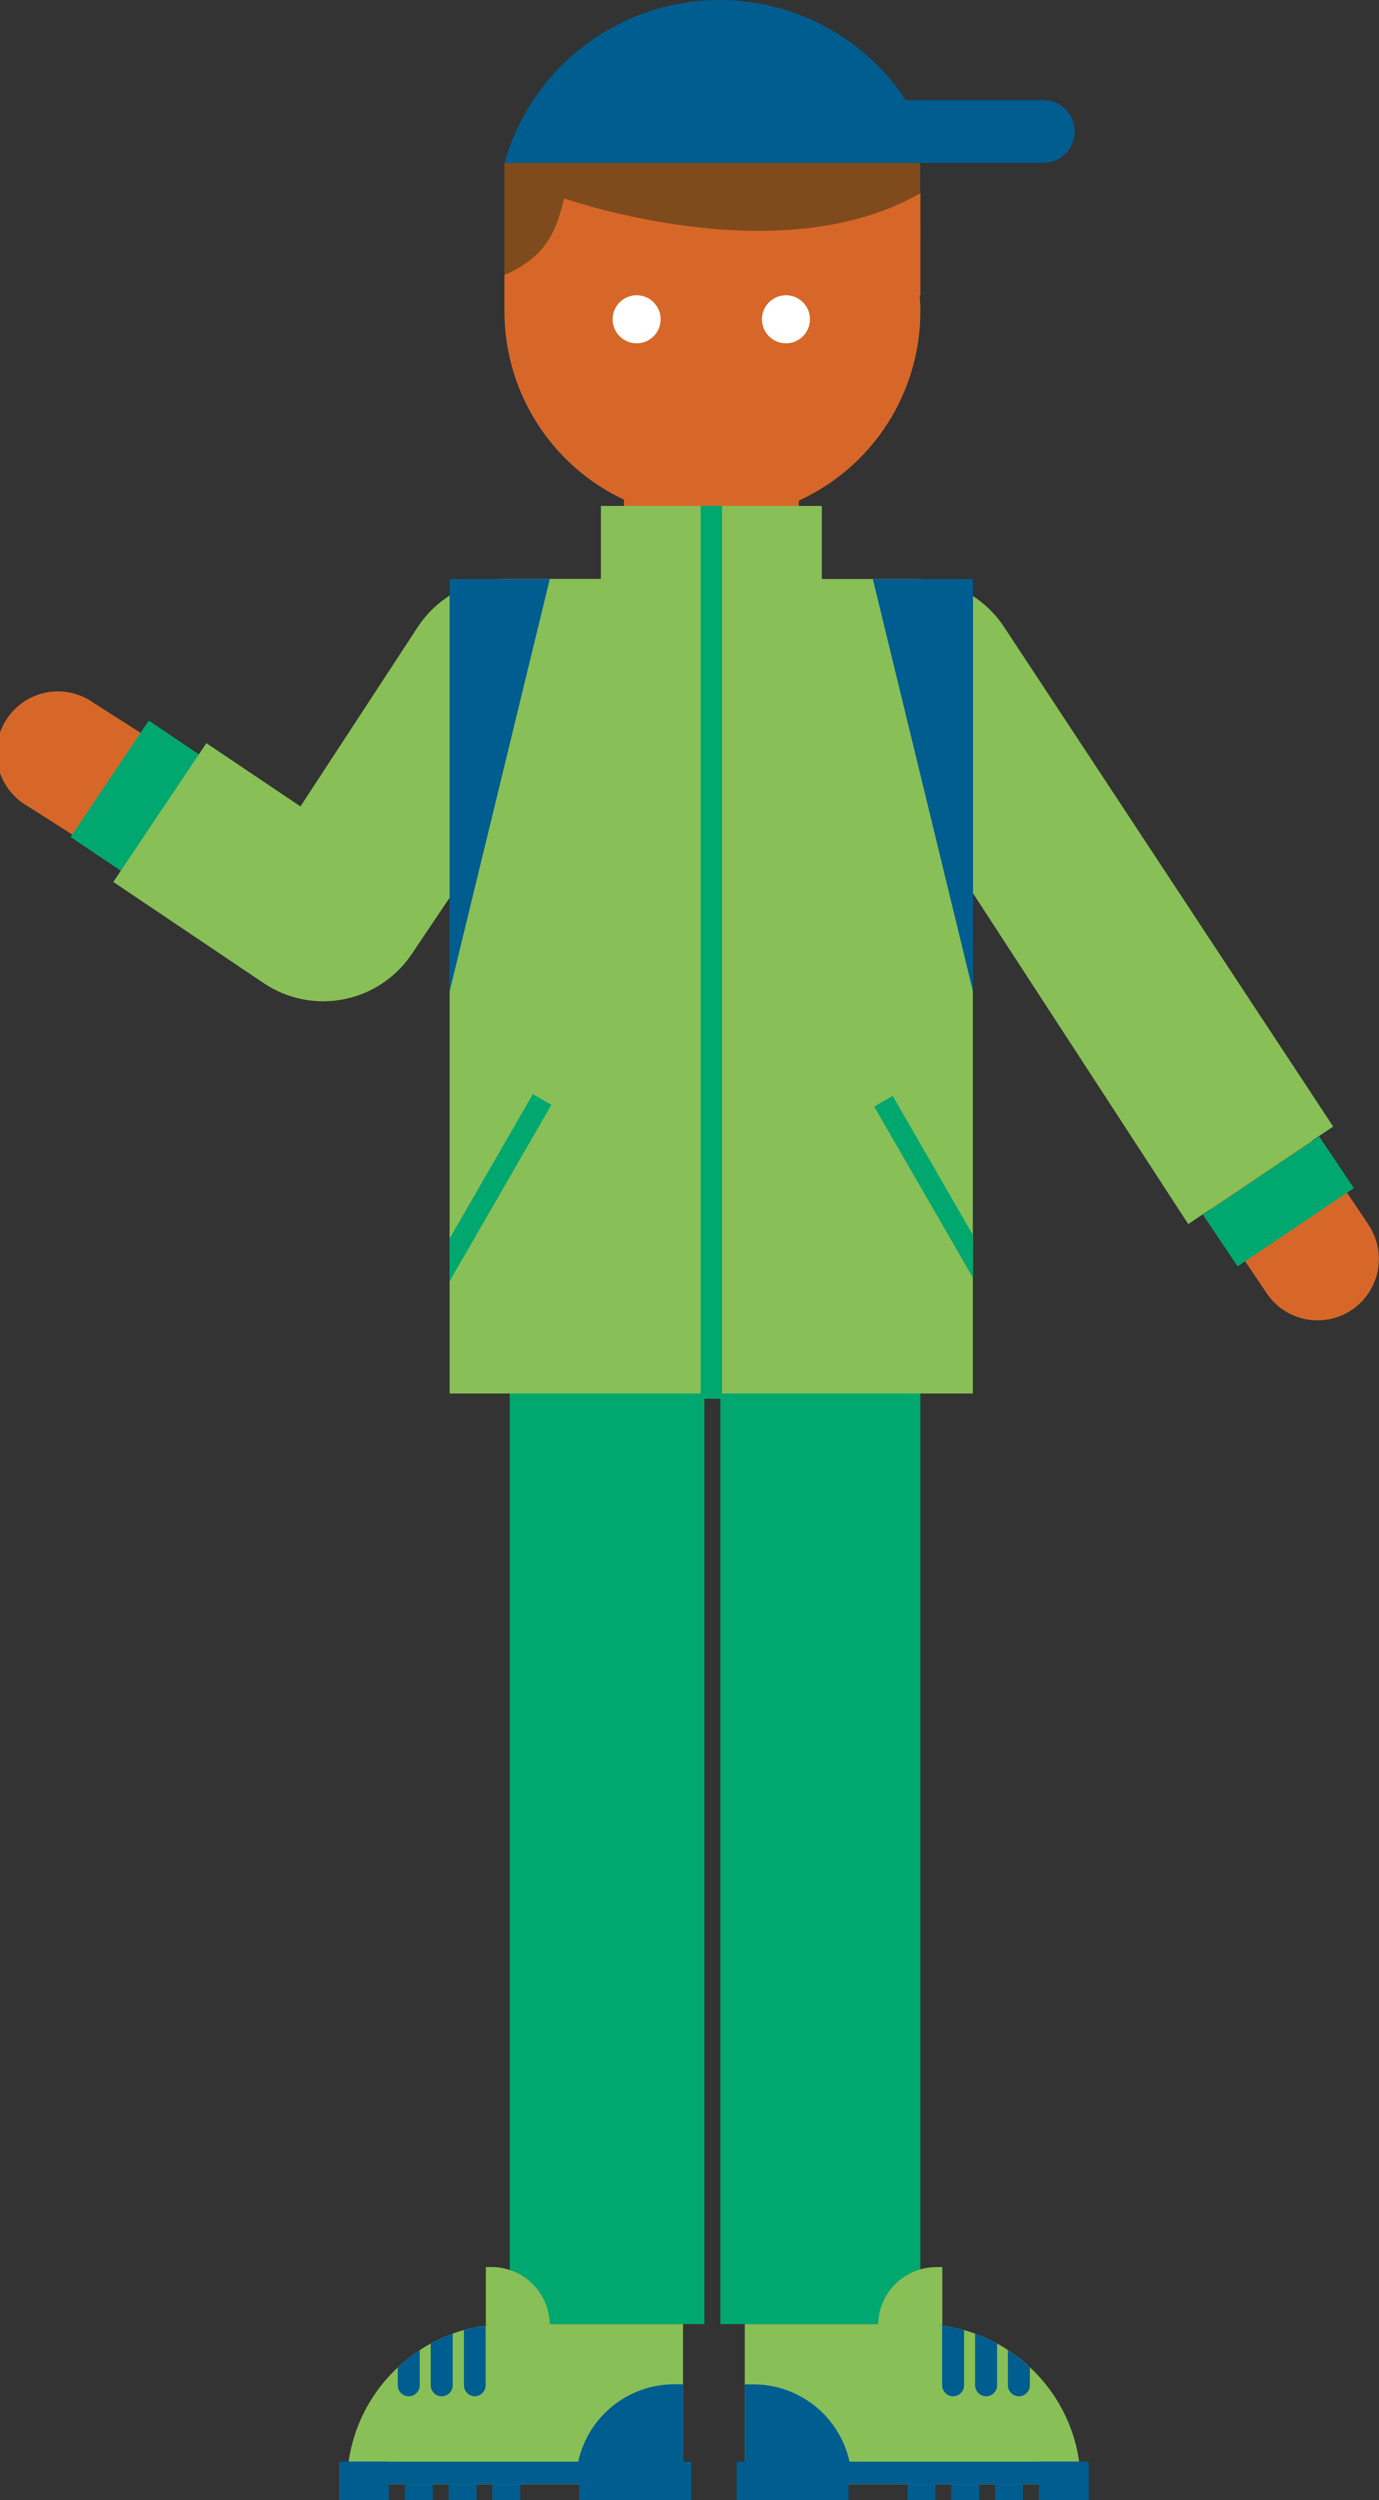 <?xml version="1.0" encoding="UTF-8"?> <svg xmlns="http://www.w3.org/2000/svg" width="240" height="435" viewBox="0 0 240 435" fill="none"><rect x="0" y="0" width="240" height="435" fill="#333333" stroke="none"/> <g clip-path="url(#clip0)"> <path d="M87.781 47.849V28.332H160.136L160.183 42.09L87.781 47.849Z" fill="#7F4B1D"></path> <path d="M88.718 404.373H122.594V241.342C122.594 240.972 122.741 240.618 123.002 240.356C123.263 240.095 123.617 239.948 123.986 239.948C124.355 239.948 124.71 240.095 124.971 240.356C125.232 240.618 125.378 240.972 125.378 241.342V404.373H160.182V226.479H88.718V404.373Z" fill="#00A870"></path> <path d="M238.171 213.073L184.823 133.834L188.025 132.19L173.268 110.174C171.486 107.514 169.077 105.335 166.254 103.829C163.431 102.322 160.281 101.534 157.082 101.534H139.021V87.108C145.332 84.223 150.682 79.584 154.434 73.742C158.186 67.9 160.181 61.102 160.182 54.158C160.182 53.229 160.135 52.3 160.061 51.371H160.182V33.609C137.972 46.42 105.535 36.935 98.184 34.538C96.829 39.945 95.316 44.59 87.789 47.85V54.158C87.79 61.035 89.746 67.769 93.43 73.574C97.113 79.379 102.37 84.015 108.588 86.941V101.534H90.193C86.922 101.537 83.705 102.365 80.837 103.939C77.97 105.514 75.544 107.786 73.784 110.545C68.039 119.528 60.029 132.041 59.946 132.218L63.454 134.196L63.38 134.289L54.433 146.607L16.38 122.352C15.202 121.49 13.86 120.88 12.437 120.558C11.014 120.236 9.54 120.209 8.106 120.479C6.672 120.75 5.309 121.312 4.101 122.131C2.892 122.949 1.864 124.007 1.081 125.239C0.297 126.471 -0.226 127.85 -0.456 129.292C-0.687 130.734 -0.619 132.209 -0.258 133.623C0.104 135.038 0.751 136.364 1.645 137.519C2.538 138.673 3.659 139.632 4.937 140.337L51.417 169.998C53.71 171.459 56.474 171.991 59.145 171.483C61.817 170.976 64.194 169.468 65.793 167.267L80.643 146.83C81.15 146.129 81.568 145.368 81.886 144.563L83.436 145.437V226.014H88.717V226.478H160.182V226.014H165.389V143.82L165.695 143.662L220.453 225.02C221.237 226.183 222.242 227.18 223.411 227.955C224.579 228.729 225.889 229.266 227.265 229.534C228.641 229.801 230.056 229.795 231.43 229.516C232.803 229.236 234.108 228.689 235.271 227.904C236.433 227.12 237.429 226.114 238.203 224.944C238.977 223.774 239.513 222.463 239.78 221.086C240.048 219.709 240.042 218.293 239.762 216.918C239.483 215.543 238.936 214.237 238.152 213.073H238.171Z" fill="#D76729"></path> <path d="M110.798 59.732C113.104 59.732 114.974 57.86 114.974 55.551C114.974 53.243 113.104 51.371 110.798 51.371C108.491 51.371 106.621 53.243 106.621 55.551C106.621 57.86 108.491 59.732 110.798 59.732Z" fill="white"></path> <path d="M136.785 59.732C139.092 59.732 140.961 57.86 140.961 55.551C140.961 53.243 139.092 51.371 136.785 51.371C134.478 51.371 132.608 53.243 132.608 55.551C132.608 57.86 134.478 59.732 136.785 59.732Z" fill="white"></path> <path d="M162.687 28.332H181.593C183.038 28.332 184.424 27.758 185.445 26.735C186.467 25.712 187.041 24.326 187.041 22.879C187.041 21.433 186.467 20.046 185.445 19.023C184.424 18.001 183.038 17.426 181.593 17.426H157.666C153.553 11.216 147.745 6.316 140.934 3.31C134.122 0.303 126.591 -0.685 119.235 0.463C111.879 1.611 105.007 4.847 99.433 9.787C93.859 14.726 89.818 21.163 87.789 28.332H162.687Z" fill="#005D90"></path> <path d="M34.888 131.431L25.89 125.379L12.292 145.634L21.289 151.686L34.888 131.431Z" fill="#00A870"></path> <path d="M235.628 206.728L229.582 197.723L209.345 211.334L215.391 220.339L235.628 206.728Z" fill="#00A870"></path> <path d="M232.028 196.009L206.802 212.981L169.315 155.386V242.456H78.249V156.203L71.641 166.022C68.892 170.104 64.636 172.927 59.809 173.871C54.982 174.815 49.977 173.803 45.895 171.057L19.722 153.453L35.918 129.301L52.29 140.309L72.708 109.087C74.4 106.515 76.704 104.405 79.413 102.946C82.121 101.486 85.15 100.724 88.226 100.726H104.58V88.027H143.031V100.735H159.264C162.335 100.737 165.358 101.502 168.062 102.961C170.765 104.421 173.065 106.528 174.754 109.096L232.028 196.009Z" fill="#88BF57"></path> <path d="M125.657 88.018H121.945V243.375H125.657V88.018Z" fill="#00A870"></path> <path d="M169.343 214.912V222.344L152.145 192.534L155.366 190.676L169.343 214.912Z" fill="#00A870"></path> <path d="M95.957 192.237L78.249 222.929V215.488L92.737 190.379L95.957 192.237Z" fill="#00A870"></path> <path d="M118.873 404.371V432.24H60.402C60.394 428.426 61.174 424.652 62.693 421.154C64.212 417.656 66.437 414.511 69.228 411.914C69.463 411.691 69.695 411.478 69.924 411.273C70.903 410.403 71.949 409.611 73.052 408.904C73.618 408.524 74.193 408.171 74.787 407.845L74.964 407.753C75.695 407.343 76.448 406.974 77.219 406.647C77.73 406.424 78.249 406.21 78.787 406.025C79.326 405.839 80.059 405.588 80.709 405.412C81.163 405.282 81.637 405.17 82.082 405.068C82.886 404.871 83.701 404.725 84.523 404.631C85.753 404.456 86.994 404.369 88.236 404.371H118.873Z" fill="#88BF57"></path> <path d="M117.348 414.842H118.871V431.962H100.234C100.237 427.421 102.041 423.066 105.25 419.856C108.459 416.645 112.811 414.842 117.348 414.842Z" fill="#005D90"></path> <path d="M118.874 428.311H60.449V432.24H118.874V428.311Z" fill="#005D90"></path> <path d="M67.687 428.311H59.019V434.999H67.687V428.311Z" fill="#005D90"></path> <path d="M75.316 432.24H70.453V434.999H75.316V432.24Z" fill="#005D90"></path> <path d="M82.937 432.24H78.074V434.999H82.937V432.24Z" fill="#005D90"></path> <path d="M90.554 432.24H85.691V434.999H90.554V432.24Z" fill="#005D90"></path> <path d="M120.293 428.311H100.821V434.999H120.293V428.311Z" fill="#005D90"></path> <path d="M73.05 408.904V415.017C73.052 415.268 73.002 415.517 72.905 415.748C72.808 415.98 72.664 416.189 72.484 416.364C72.31 416.544 72.1 416.688 71.869 416.785C71.638 416.882 71.389 416.932 71.138 416.93C70.887 416.93 70.638 416.881 70.407 416.785C70.175 416.689 69.964 416.548 69.786 416.37C69.609 416.192 69.468 415.981 69.372 415.749C69.276 415.517 69.226 415.268 69.226 415.017V411.914C69.461 411.691 69.694 411.478 69.922 411.273C70.901 410.403 71.947 409.61 73.05 408.904Z" fill="#005D90"></path> <path d="M78.788 406.025V415.018C78.784 415.524 78.581 416.008 78.223 416.365C77.866 416.723 77.382 416.926 76.876 416.931C76.369 416.931 75.883 416.73 75.525 416.371C75.166 416.012 74.965 415.525 74.965 415.018V407.753C75.696 407.344 76.449 406.975 77.22 406.648C77.73 406.425 78.25 406.211 78.788 406.025Z" fill="#005D90"></path> <path d="M84.523 404.633V414.991C84.527 415.245 84.479 415.497 84.382 415.732C84.284 415.967 84.14 416.179 83.957 416.356C83.783 416.538 83.575 416.683 83.343 416.783C83.112 416.882 82.863 416.932 82.611 416.932C82.108 416.918 81.631 416.706 81.282 416.343C80.933 415.98 80.741 415.494 80.746 414.991V405.413C81.201 405.283 81.674 405.172 82.119 405.069C82.911 404.874 83.713 404.728 84.523 404.633Z" fill="#005D90"></path> <path d="M84.523 394.441H85.544C88.234 394.441 90.815 395.511 92.717 397.415C94.62 399.319 95.688 401.902 95.688 404.595H84.551V394.441H84.523Z" fill="#88BF57"></path> <path d="M129.62 404.371V432.24H188.091C188.098 428.426 187.318 424.652 185.799 421.154C184.28 417.656 182.056 414.511 179.264 411.914C179.036 411.691 178.804 411.478 178.568 411.273C177.59 410.403 176.544 409.611 175.441 408.904C174.875 408.524 174.299 408.171 173.705 407.845L173.529 407.753C172.798 407.343 172.045 406.974 171.273 406.647C170.763 406.424 170.243 406.21 169.705 406.025C169.167 405.839 168.433 405.588 167.784 405.412C167.329 405.282 166.856 405.17 166.41 405.068C165.607 404.871 164.791 404.725 163.969 404.631C162.74 404.456 161.499 404.369 160.257 404.371H129.62Z" fill="#88BF57"></path> <path d="M148.258 431.981H129.621V414.86H131.134C135.673 414.86 140.026 416.665 143.236 419.878C146.445 423.09 148.248 427.447 148.248 431.99L148.258 431.981Z" fill="#005D90"></path> <path d="M129.618 432.24H188.043V428.311H129.618V432.24Z" fill="#005D90"></path> <path d="M180.804 435H189.472V428.312H180.804V435Z" fill="#005D90"></path> <path d="M173.176 435H178.04V432.241H173.176V435Z" fill="#005D90"></path> <path d="M165.558 435H170.422V432.241H165.558V435Z" fill="#005D90"></path> <path d="M157.937 435H162.8V432.241H157.937V435Z" fill="#005D90"></path> <path d="M128.208 435H147.679V428.312H128.208V435Z" fill="#005D90"></path> <path d="M175.414 408.904V415.017C175.412 415.268 175.462 415.517 175.559 415.748C175.656 415.98 175.8 416.189 175.98 416.364C176.154 416.544 176.364 416.688 176.595 416.785C176.826 416.882 177.075 416.932 177.326 416.93C177.833 416.93 178.319 416.729 178.678 416.37C179.036 416.011 179.238 415.524 179.238 415.017V411.914C179.009 411.691 178.777 411.478 178.542 411.273C177.563 410.403 176.517 409.61 175.414 408.904Z" fill="#005D90"></path> <path d="M169.707 406.025V415.018C169.712 415.524 169.915 416.008 170.272 416.365C170.63 416.723 171.113 416.926 171.619 416.931C172.126 416.931 172.612 416.73 172.971 416.371C173.329 416.012 173.531 415.525 173.531 415.018V407.753C172.799 407.344 172.047 406.975 171.275 406.648C170.774 406.425 170.245 406.211 169.707 406.025Z" fill="#005D90"></path> <path d="M163.969 404.633V414.991C163.965 415.245 164.014 415.497 164.111 415.732C164.208 415.967 164.353 416.179 164.536 416.356C164.709 416.538 164.918 416.683 165.149 416.783C165.381 416.882 165.63 416.932 165.881 416.932C166.134 416.93 166.383 416.878 166.615 416.779C166.847 416.68 167.058 416.536 167.234 416.356C167.411 416.175 167.551 415.962 167.645 415.728C167.739 415.494 167.786 415.243 167.784 414.991V405.413C167.329 405.283 166.856 405.172 166.41 405.069C165.607 404.872 164.792 404.726 163.969 404.633Z" fill="#005D90"></path> <path d="M163.968 404.604H152.831C152.831 401.911 153.899 399.328 155.802 397.424C157.704 395.52 160.285 394.45 162.975 394.45H163.996V404.604H163.968Z" fill="#88BF57"></path> <path d="M78.249 172.505V100.734H95.688L78.249 172.505Z" fill="#005D90"></path> <path d="M169.341 172.505V100.734H151.902L169.341 172.505Z" fill="#005D90"></path> </g> <defs> <clipPath id="clip0"> <rect width="240" height="435" fill="white"></rect> </clipPath> </defs> </svg> 